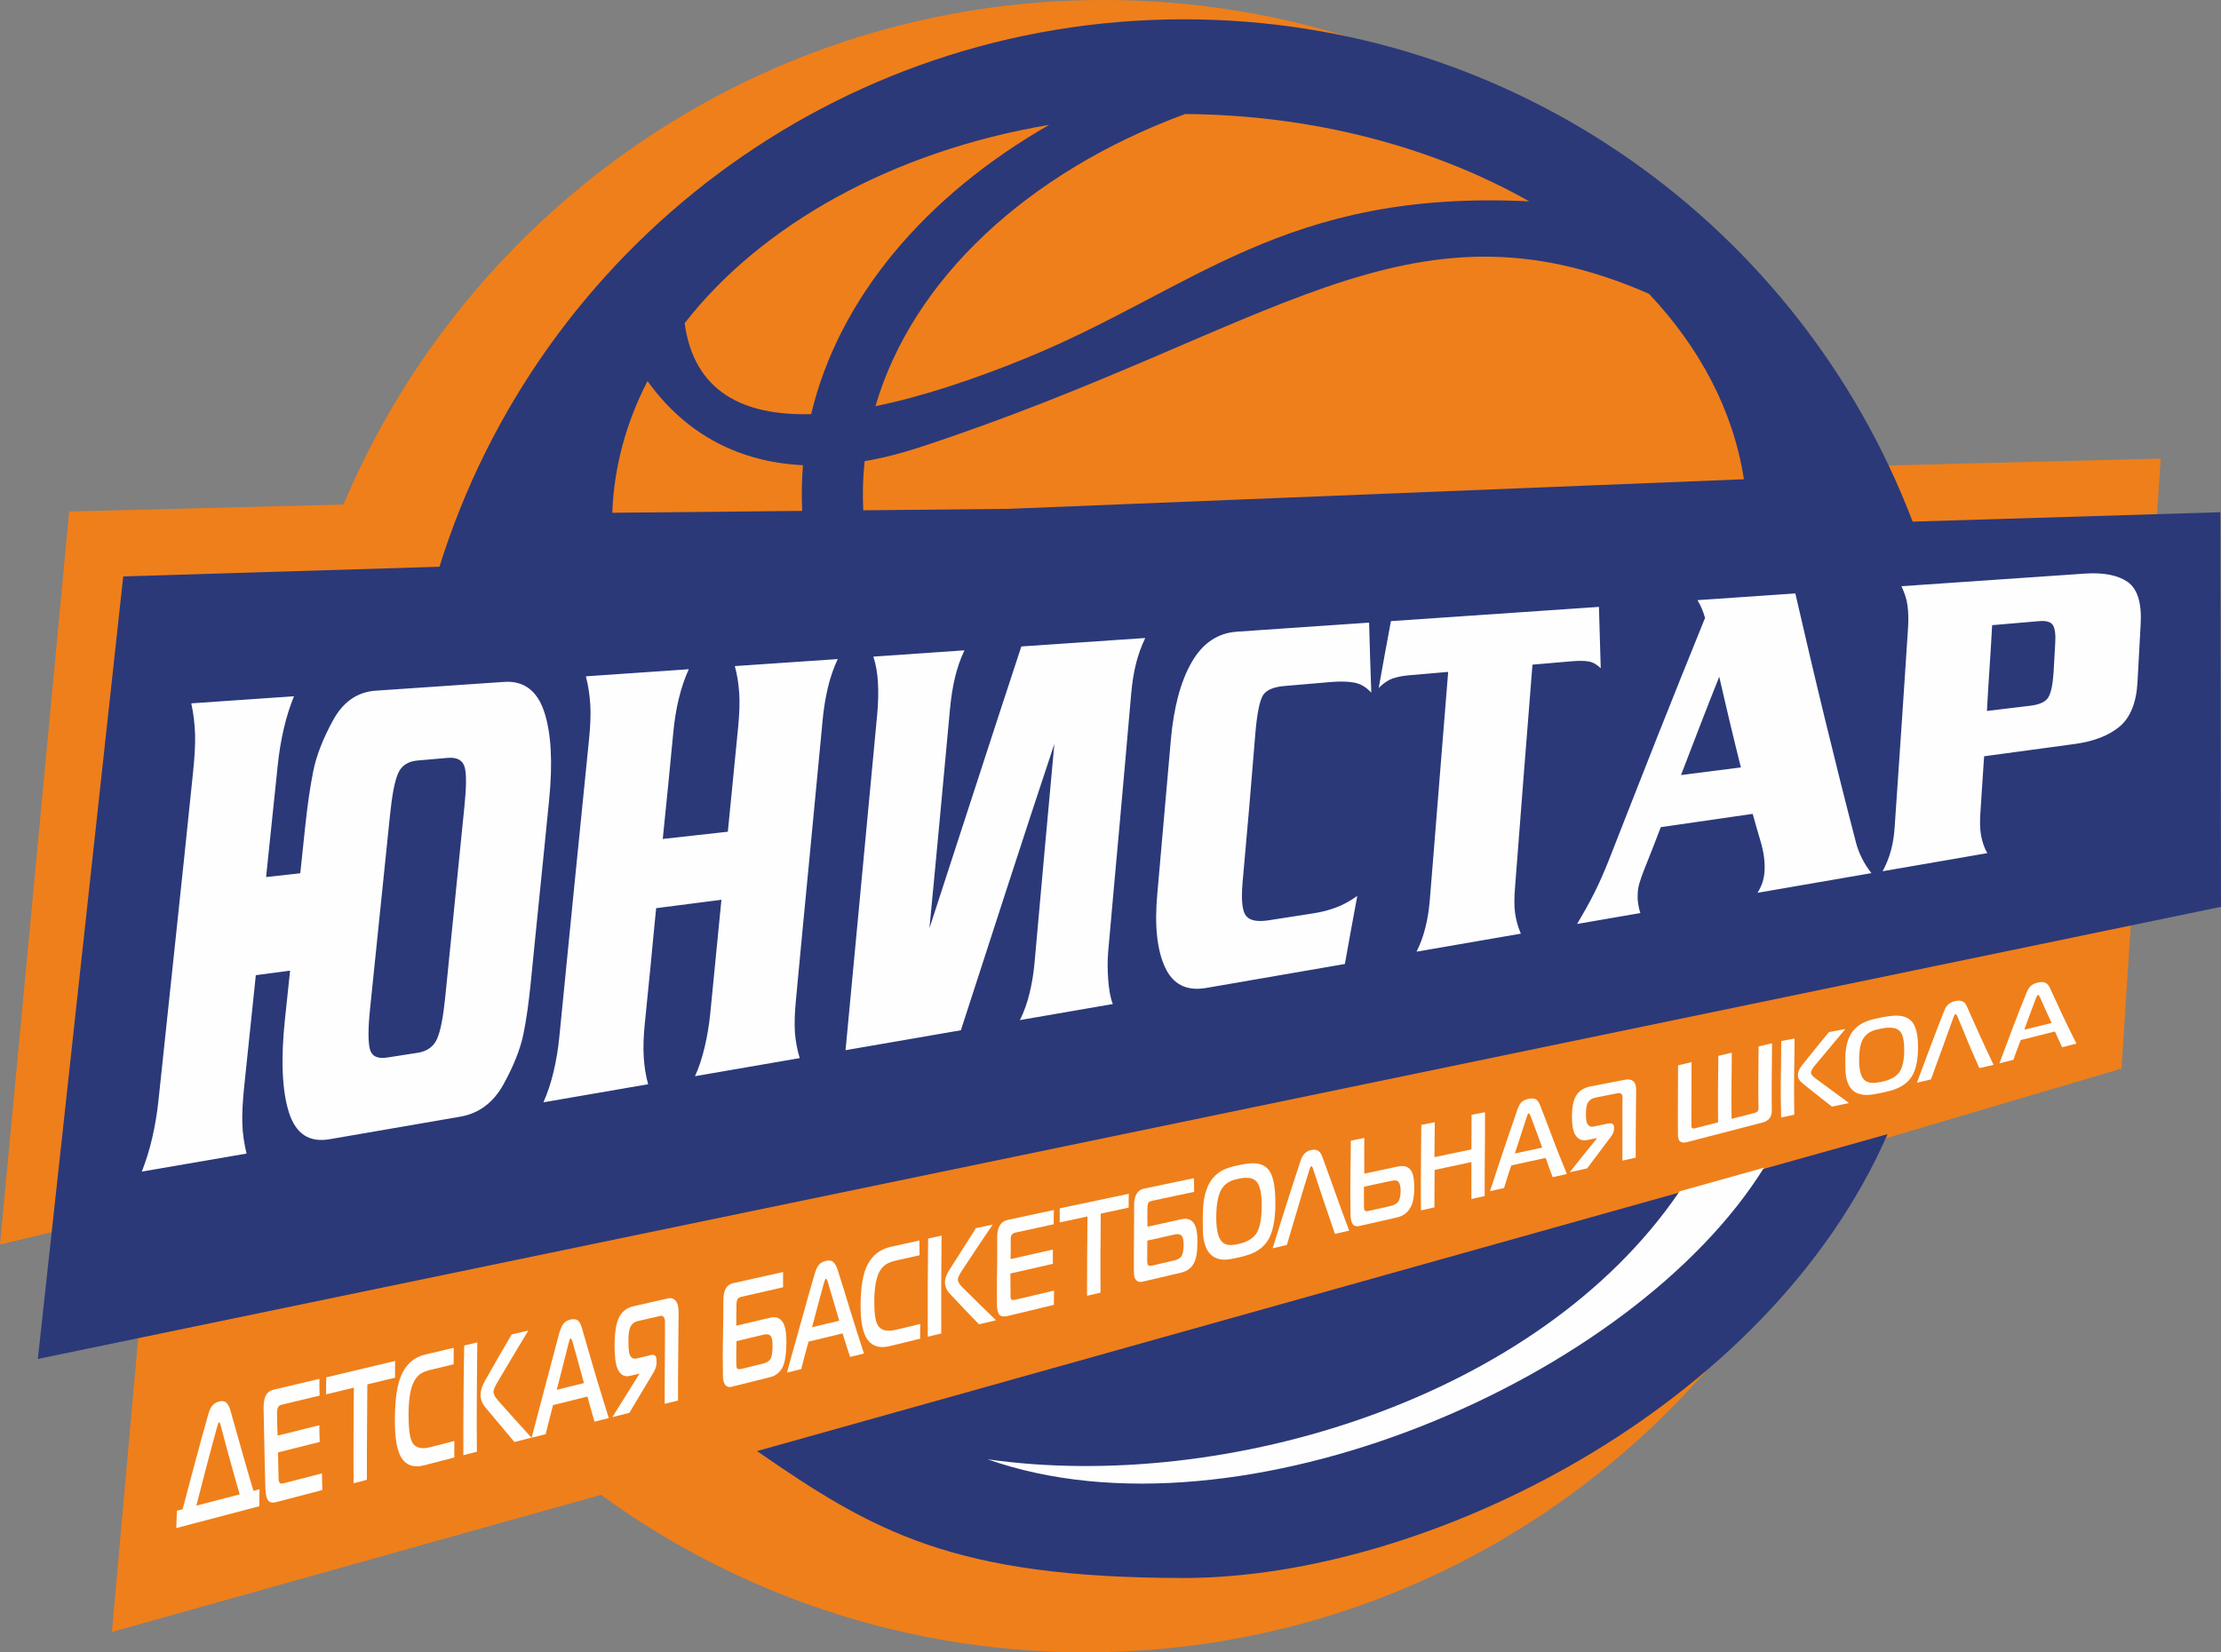 <?xml version="1.0" encoding="UTF-8"?> <!-- Creator: CorelDRAW 2019 (64-Bit) --> <svg xmlns="http://www.w3.org/2000/svg" xmlns:xlink="http://www.w3.org/1999/xlink" xmlns:xodm="http://www.corel.com/coreldraw/odm/2003" xml:space="preserve" width="123.398mm" height="91.826mm" style="shape-rendering:geometricPrecision; text-rendering:geometricPrecision; image-rendering:optimizeQuality; fill-rule:evenodd; clip-rule:evenodd" viewBox="0 0 12379.87 9212.48"><rect x="0" y="0" width="12379.87" height="9212.48" fill="#808080" stroke="none"/> <defs> <style type="text/css"> <![CDATA[ .fil2 {fill:#FEFEFE} .fil0 {fill:#EF7F1A} .fil1 {fill:#2B3979} .fil3 {fill:#FEFEFE;fill-rule:nonzero} ]]> </style> </defs> <g id="Слой_x0020_1">  <g id="_1745889823696"> <path class="fil0" d="M6151.33 0c1823,0 3398.33,1062.07 4140.96,2601.12l1751.3 -44.31 -218.17 3400.96 -1298.59 384.38c-771,216.21 -833.82,2273.35 -4056.12,2273.35 -1462.28,0 -1429.76,12.34 -2189.09,-542.37l-3657.81 1025.7 211.08 -2359.79 -834.9 199.77 385.58 -4086.97 1529.09 -38.72c696.16,-1652.64 2331.13,-2813.11 4236.66,-2813.11z"></path> <path class="fil0" d="M6051.66 9212.48c-1823,0 -3398.33,-1062.08 -4140.95,-2601.13l478.04 -3418.5c2443.5,-1279.27 6581.12,-1529.77 7899.56,3206.5 -696.16,1652.65 -2331.13,2813.12 -4236.66,2813.12z"></path> <path class="fil1" d="M210.92 7576.83l12168.95 -2520.89 -3.65 -2200.09 -1715.13 52.52c-623,-1636.98 -2206.77,-2800.67 -4062.13,-2800.67 -1949.03,0 -3598.85,1284.05 -4149.42,3052.13l-1762.66 53.97 -475.95 4363.03z"></path> <path class="fil1" d="M10521.47 6323.39c-671.51,1532.61 -2571.4,2474.62 -3922.51,2474.62 -1285.07,0 -1733.24,-260.33 -2379.23,-707.53l6301.74 -1767.09z"></path> <path class="fil2" d="M9832.64 6510.35c-733.78,1180.71 -2919.78,2122.54 -4327.99,1625.96 1324.83,188.76 3071.34,-337.23 3857.3,-1493.96l470.7 -132z"></path> <g> <path class="fil3" d="M11574.05 5818.48c-26.78,6.82 -53.52,13.65 -79.3,20.41 -13.54,-29.29 -28.17,-58.45 -40.68,-87.81 -63.83,15.87 -127.67,32.01 -190.5,47.81 -14.21,36.66 -28.47,73.35 -40.63,109.62 -26.8,7.06 -52.55,13.55 -78.29,20.28 24.2,-65.57 49.33,-130.97 73.6,-196.24 24.08,-64.82 50.31,-130.05 76.63,-195 7.55,-18.65 15.11,-31.9 24.53,-40.45 9.44,-8.56 22.88,-15.07 40.4,-19.1 17.44,-4.03 29.77,-3.5 39.88,0.68 10.14,4.18 18.83,13.64 25.85,28.4 24.99,52.32 48.53,104.99 72.7,156.86 24.28,52.09 50.53,103.3 75.82,154.55zm-138.22 -114.96c-22.29,-47.42 -43.96,-95.05 -64.83,-142.98 -4.23,-9.74 -7.82,-14.29 -10.92,-13.6 -3.07,0.64 -7.27,7.12 -11.74,19.03 -21.88,58.15 -43.93,116.57 -64.88,175.16 50.48,-12.59 100.92,-24.9 152.36,-37.6z"></path> <path class="fil3" d="M11112.3 5936.97c-26.78,6.37 -53.53,12.51 -79.28,18.31 -21.31,-47.78 -42.72,-96.09 -62.82,-144.27 -20.41,-48.84 -39.6,-97.9 -60.73,-146.75 -3.01,-6.99 -6.91,-9.89 -9.98,-9.32 -3.12,0.59 -6.5,5.25 -9.57,13.7 -21.13,58.01 -41.48,116.17 -62.84,174.15 -21.54,58.43 -42.93,116.9 -63.88,175.49 -26.78,6.14 -53.52,12.25 -78.26,18.26 25.28,-67.83 50.51,-135.69 75.87,-203.22 25.15,-67.06 51.5,-134.45 77.86,-201.53 10.86,-27.64 30.8,-44.47 60.68,-50.68 29.8,-6.19 51.52,1.87 61.78,25.13 24.54,55.68 49.3,111.35 74.56,166.58 25.1,55.02 50.38,109.73 76.62,164.14z"></path> <path class="fil3" d="M10691.26 5842.71c-0.52,79.76 -15.63,137.08 -45.46,173.92 -17.8,22.03 -43.96,40.73 -77.19,54.21 -19.52,7.92 -45.48,14.88 -80.46,22.28 -34,7.2 -61.76,11.49 -80.2,11.79 -32.8,0.54 -58.67,-7.77 -77.24,-22.95 -19.53,-16.02 -33.05,-40.63 -40.07,-75.51 -3.86,-19.27 -4.93,-47.23 -5,-83.37 -0.08,-37.69 1.83,-68.14 6.42,-91.01 7.14,-35.56 20.13,-64.16 39.14,-87.02 19.01,-22.82 45.09,-40.52 78.16,-52.7 18.63,-6.86 45.43,-13.67 80.41,-20.26 34.98,-6.57 61.68,-9.52 80.13,-9.46 32.77,0.1 58.12,7.95 77.24,23.48 30.05,24.45 44.62,76.39 44.11,156.62zm-77.21 15.24c0.36,-53.83 -6.58,-90.18 -23.84,-108.47 -18.63,-19.71 -51.58,-24.67 -101,-15.33 -23.64,4.46 -41.25,9.06 -54.67,14.84 -19.71,8.41 -35.42,21.69 -47.11,39.11 -17.05,25.3 -24.2,65.09 -24.58,119.47 -0.34,53.58 8,89.9 24.84,109.22 10.99,12.59 26.18,19.45 45.59,20.7 12.25,0.74 30.75,-0.98 54.41,-5.86 50.46,-10.44 83.22,-29.3 100.79,-56.21 16.51,-25.28 25.21,-64.11 25.57,-117.46z"></path> <g> <path class="fil3" d="M10001.29 6214.87c-24.71,5.37 -49.42,10.75 -73.13,15.84 -1.24,-70.72 -3.02,-141.4 -1.69,-212.73 1.32,-71.31 1.63,-142.38 2.43,-213.91 24.69,-4.65 49.4,-8.98 74.09,-13.83 -0.77,70.77 -1.05,141.84 -2.4,212.63 -1.29,71.07 0.49,141.5 0.69,212.01z"></path> <path class="fil3" d="M10306.15 6149.96c-31.88,6.71 -63.85,13.67 -94.73,20.08 -54.26,-41.85 -107.94,-85.22 -161.62,-127.93 -18.6,-14.76 -28.92,-30.57 -28.46,-48.81 0.44,-16.69 7.75,-34.34 21.85,-52.19 49.41,-62.48 100.52,-124.65 151.26,-186.75 30.88,-5.63 60.73,-11.46 91.61,-17.11 -57.04,67.72 -114.21,136.18 -171.22,204.98 -13.82,16.69 -19.73,28.79 -20.38,36.48 -0.82,9.8 7.68,20.95 24.74,33.62 62.32,46.33 124.62,92.28 186.96,137.63z"></path> </g> <path class="fil3" d="M9876.1 6190.51c0.21,18.18 -3.58,33.11 -12.4,44.15 -9.16,11.5 -21.98,19.38 -39.5,23.88 -140.03,36.13 -280.17,72.65 -420.25,109.24 -17.49,4.53 -29.82,3.1 -38.77,-3.86 -9.11,-7.1 -12.31,-20.01 -12.31,-38.7 0.08,-64.11 -0.8,-128.39 -0.15,-192.52 0.64,-64.42 0.25,-128.48 0.85,-192.87 25.76,-6.32 50.45,-12.26 75.14,-17.97 -0.44,57.74 -0.39,115.64 -0.33,173.35 0.02,57.66 0.23,115.33 -0.36,173.09 -0.13,10.3 -0.03,17.11 2.55,19.78 3.41,3.53 9.11,4.73 17.32,2.61 42.26,-10.9 85.49,-22.19 128.76,-33.31 -0.49,-61.48 -0.93,-123.25 -0.36,-185.08 0.56,-61.56 1.13,-123.42 1.7,-185.51 24.72,-5.68 49.4,-11.42 75.15,-17.43 -0.59,61.58 -1.11,123.15 -1.68,184.48 -0.57,61.81 -0.11,123.06 0.36,184.31 42.23,-10.79 85.47,-22.04 128.75,-33.06 8.21,-2.09 13.94,-5.57 17.68,-11 2.63,-3.83 3.81,-10.85 3.61,-21.31 -1.16,-56.09 -1.21,-112.47 -0.77,-168.89 0.43,-56.47 0.85,-113.17 1.28,-169.6 24.69,-5.71 49.41,-11.4 75.15,-17.44 -0.59,62.33 -1.16,124.94 -1.76,187.3 -0.59,62.32 -0.44,124.36 0.33,186.34z"></path> <path class="fil3" d="M9117.34 6454.57c-24.71,5.65 -49.45,11.31 -74.17,16.41 0.49,-58.46 0.44,-116.94 0.44,-175.63 -0.03,-58.72 -1.08,-117.38 0.44,-176.15 0.23,-9.29 -1.74,-16.04 -6.66,-20.26 -5.08,-4.33 -12.17,-5.42 -20.41,-3.76 -42.2,8.39 -83.4,16.46 -124.54,24.64 -17.52,3.45 -29.28,11.58 -38.52,23.4 -9.82,12.56 -13.66,33.64 -13.96,64.91 -0.28,29.49 2.51,48.09 7.75,57.35 7.47,13.28 19.03,18.68 36.48,15.17 25.79,-5.19 51.52,-10.75 78.29,-16.3 22.65,-4.7 33.9,2.19 34.28,20.38 0.06,3.56 -0.18,6.94 -0.28,10.52 -0.33,13.59 -6.09,27.56 -17.49,42.78 -43.73,58.3 -88.03,117.2 -132.55,176.22 -32.98,7.25 -64.91,14.48 -96.84,21.44 49.76,-62.82 100.53,-125.69 151.3,-188.27 0.03,-0.8 0.05,-1.81 0.08,-2.58 -17.5,3.79 -35.03,7.58 -51.52,11.09 -30.88,6.6 -54.34,-3.35 -69.89,-30.18 -11.87,-20.49 -18.01,-55.39 -17.78,-104.64 0.18,-45.87 7.25,-81.31 20.13,-105.95 16.17,-30.9 43.28,-50.07 84.45,-58.1 63.83,-12.46 128.71,-25.02 193.54,-37.48 18.55,-3.53 32.79,-0.59 43.83,8.7 11.02,9.26 16.17,26 16.12,49.84 -0.18,62.81 -1.18,125.69 -1.78,188.53 -0.62,62.81 -1.19,125.43 -0.75,187.93z"></path> <path class="fil3" d="M8733.96 6545.59c-26.8,5.99 -53.55,11.97 -79.33,17.65 -13.41,-35.6 -26.86,-71.2 -39.21,-107.35 -63.91,13.94 -127.72,27.84 -191.6,41.78 -14.4,42.13 -27.78,84.2 -40.14,125.99 -26.78,6.25 -52.55,11.9 -78.29,17.6 23.48,-75.07 49.96,-150.53 74.45,-225.37 24.43,-74.6 51.34,-149.71 76.44,-224.42 7.04,-20.97 14.86,-36.81 23.71,-45.58 10.06,-9.96 23.94,-15.99 41.45,-19.4 17.47,-3.4 31.22,-2.5 40.89,3.69 8.44,5.37 17.06,17.75 23.68,35.41 24.05,64.11 49.46,127.85 72.91,191.32 23.48,63.52 50,126.13 75.04,188.68zm-137.55 -147.1c-21.06,-57.87 -41.8,-115.81 -64.16,-174.03 -4.49,-11.66 -8.8,-17.44 -11.85,-16.94 -3.09,0.51 -6.5,7.95 -10.81,21.49 -21.34,67.26 -43.42,134.59 -65.63,202.18 50.46,-10.78 100.95,-21.62 152.44,-32.69z"></path> <path class="fil3" d="M8275.74 6668.47c-24.71,5.65 -49.45,11.02 -74.17,16.63 -0.28,-68.67 0.47,-137.43 0.18,-206.12 -69,14.65 -137.99,29.3 -204.96,43.85 -0.79,69.76 -1.51,139.28 -1.26,208.76 -25.76,5.68 -50.48,11.3 -75.22,16.94 0,-79.22 -1.03,-158.42 -0.02,-237.93 1.02,-79.51 1.02,-158.99 2.06,-238.78 24.69,-4.85 49.41,-9.72 75.15,-14.88 -0.64,64.88 -1.29,129.78 -1.94,194.67 67.95,-14.09 136.96,-28.74 205.97,-43.14 0.62,-64.11 1.24,-128.47 0.82,-192.57 24.74,-4.88 49.46,-9.96 75.17,-14.89 0.03,78.19 0.11,155.9 -0.9,233.86 -1,77.98 -0.92,155.63 -0.87,233.6z"></path> <path class="fil3" d="M7883.18 6624.91c-0.16,46.16 -7.27,80.77 -19.06,103.61 -16.23,31.39 -42.26,51.37 -77.32,59.33 -71.05,16.15 -141.22,32.12 -211.2,47.97 -14.48,3.27 -27.45,0.28 -35.61,-10.58 -7.7,-10.29 -11.53,-27.99 -11.97,-52.06 -1.26,-68.67 -2.09,-137.34 -0.85,-206.36 1.29,-68.74 1.52,-138.02 2.28,-207 24.71,-4.85 49.45,-9.98 75.17,-15.14 -0.7,66.43 -0.34,132.81 0,198.95 61.78,-13.08 123.62,-26.32 186.41,-39.76 38.15,-8.15 63.77,1.63 78.11,29.07 10.06,19.19 14.12,49.69 14.04,91.97zm-76.16 13.91c0.23,-28.71 -6.24,-46.41 -17.06,-53.88 -6.29,-4.36 -18.31,-4.78 -36.86,-0.8 -50.43,10.92 -99.91,21.59 -150.38,32.37 0.08,36.94 -0.38,73.89 0.21,110.78 0.18,11.25 0.92,17.98 3.56,21.36 3.3,4.3 10.13,5.52 21.43,2.96 40.2,-9.05 80.41,-18.08 120.53,-27.03 20.64,-4.59 35.53,-12.54 44.65,-23.89 8.85,-10.95 13.64,-31.6 13.91,-61.87z"></path> <path class="fil3" d="M7520.31 6861.35c-26.8,6.22 -53.55,12.21 -79.33,18.14 -21,-60.4 -41.5,-120.94 -61.91,-181.51 -20.51,-60.81 -40.84,-121.89 -60.83,-183.11 -2.79,-8.6 -5.84,-12.77 -8.91,-12.18 -4.09,0.72 -6.44,5.88 -9.64,16.04 -22.39,70.38 -43.14,140.81 -63.83,210.79 -20.82,70.66 -42.54,141.25 -62.79,211.83 -26.78,6.22 -53.58,12.46 -79.33,18.4 24.64,-81.78 51.75,-163.33 76.98,-245.21 25.05,-81.2 52.91,-162.58 78.97,-243.73 10.65,-33.16 30.06,-53.17 59.93,-59.16 29.82,-5.96 48.94,5.45 59.54,34.21 25.74,69.71 50.71,139.69 75.55,208.91 24.82,69.22 49.71,138.18 75.58,206.59z"></path> <path class="fil3" d="M7109.09 6708.74c0,97.93 -15.81,168.51 -45.41,212.37 -18.29,27.09 -44.31,48.7 -78.49,64.52 -18.68,8.64 -45.54,17.26 -79.49,25.07 -35.03,8.08 -61.81,12.67 -81.26,12.59 -31.75,-0.13 -57.08,-10.47 -77.08,-29.9 -19.96,-19.4 -33.44,-50.54 -39.6,-93.21 -3.41,-23.61 -3.64,-57.81 -3.48,-101.9 0.12,-45.92 2.17,-83.07 6.93,-111.29 7.25,-42.52 20.54,-77.75 39.58,-105.23 19.22,-27.68 44.19,-48.73 76.39,-62.89 18.52,-8.15 45.48,-15.71 80.49,-23.06 35.03,-7.32 61.73,-10.39 80.15,-9.98 33.8,0.75 59.08,10.7 78.11,30.11 29.85,30.37 43.14,94.63 43.16,192.81zm-76.23 17c0.67,-65.91 -8.8,-109.98 -25.26,-133.29 -17.11,-24.25 -50.4,-31.58 -100.84,-20.98 -23.72,5.01 -41.2,10.5 -53.71,17.09 -19.68,10.36 -36.45,26.18 -47.28,46.84 -16.1,30.68 -25.59,79.23 -26.3,145.94 -0.67,65.39 8.08,109.85 25.23,133.81 11.51,16.09 27.09,24.32 45.41,26.31 12.3,1.34 30.75,-0.48 55.46,-6.11 49.46,-11.28 84.23,-33.36 102.08,-66.01 16.51,-30.29 24.54,-78.45 25.21,-143.6z"></path> <path class="fil3" d="M6674.69 6926.47c-0.38,55.13 -7.19,95.34 -21.51,119.36 -15.61,26.18 -37.92,42.21 -68.91,49.48 -72.05,16.97 -143.22,33.7 -214.32,50.41 -17.49,4.12 -30.83,0.31 -39.63,-11.43 -7.04,-9.39 -10.13,-24.46 -10.13,-45.49 0.1,-62.27 -0.39,-124.6 0.74,-187.19 1.11,-62.35 -0.15,-124.85 0.72,-187.45 0.39,-25.12 5.68,-44.94 14.87,-59.59 8.95,-14.27 22.1,-23.58 39.62,-27.27 92.64,-19.55 185.36,-38.93 279.05,-58.45 0.39,25.64 0.77,50.74 1.13,76.36 -79.3,16.61 -156.57,33.13 -233.8,49.66 -10.29,2.2 -16.79,5.42 -20.75,10.34 -3.45,4.33 -5.47,13.82 -5.83,27.17 -0.92,35.94 -0.82,71.56 0.31,107.14 62.84,-13.85 125.69,-27.79 188.53,-41.63 31.91,-6.99 54.95,0.74 70.09,22.49 13.49,19.37 20.16,54.56 19.81,106.08zm-77.21 14.5c0.21,-26.68 -3.89,-43.99 -11.97,-52.09 -7.9,-7.9 -20.23,-9.96 -38.78,-5.83 -50.48,11.28 -100.95,22.65 -151.43,33.95 0.1,35.89 -1.18,71.58 -0.7,107.19 0.21,15.66 1.32,25.13 3.36,28.07 3.84,5.52 13.2,6.52 28.6,2.94 39.19,-9.16 79.39,-18.4 119.53,-27.79 18.57,-4.3 32.01,-12.35 39.55,-24.17 7.37,-11.61 11.61,-32.27 11.84,-62.27z"></path> <path class="fil3" d="M6291.1 6733.14c-52.52,11.03 -104.02,22.29 -155.53,33.29 0.13,73.67 -1.24,147.14 -1.63,220.57 -0.36,73.44 0.28,146.84 0.44,219.99 -25.77,6.13 -50.51,11.96 -75.25,17.82 -0.13,-73.44 0.26,-147.37 0.62,-221.07 0.41,-73.67 1.81,-147.67 1.68,-221.35 -51.52,11.03 -103.01,22.27 -154.51,33.03 -0.33,-25.91 0.34,-52.37 -0.02,-78.49 127.72,-27.1 256.48,-54.2 385.19,-81.06 -0.67,25.66 -1.34,51.61 -0.98,77.27z"></path> <path class="fil3" d="M5874.26 7275.22c-86.55,20.77 -172.07,41.64 -256.63,61.89 -21.57,5.16 -37.41,3.61 -45.95,-5.8 -9.39,-10.34 -14.96,-30.14 -14.86,-59.39 0.26,-63.57 -0.82,-126.84 0.8,-190.52 1.65,-63.39 -0.06,-126.89 0.82,-190.51 0.33,-23.59 5.52,-43.19 14.83,-59.31 8.88,-15.4 25.23,-26.08 47.92,-30.96 84.4,-18.24 168.9,-36.22 253.38,-54.33 -1.73,26.73 -1.36,52.88 -1.03,79.53 -70.07,15.46 -141.14,30.96 -213.22,46.52 -10.26,2.19 -16.53,6.03 -20.79,12.12 -4.25,6.07 -6.04,15.1 -5.83,27.43 0.56,35.83 0.2,71.99 -0.72,108.19 79.3,-17.88 157.59,-35.47 235.91,-53.32 -0.67,26.7 -0.36,53.09 0,79.49 -80.36,18.18 -158.68,36.04 -236.98,54.15 -0.07,41.8 1.13,83.51 0.88,125.33 -0.11,9.8 0.9,16.15 4.61,19.81 3.28,3.25 12.23,3.35 25.59,0.23 70.07,-16.46 141.17,-33.28 212.29,-50.07 -0.69,26.73 -0.33,53.11 -1.03,79.53z"></path> <g> <path class="fil3" d="M5246.66 7434.76c-25.77,6.17 -50.54,12.33 -75.25,18.21 0.31,-91.03 -0.95,-182 -0.13,-273.3 0.82,-91.28 1.61,-182.6 1.94,-274.15 24.71,-5.37 49.43,-10.76 75.2,-16.46 -0.34,91.3 -1.11,182.36 -1.94,273.14 -0.8,91.04 0.46,181.75 0.18,272.55z"></path> <path class="fil3" d="M5551.72 7361.11c-31.94,7.47 -63.88,15.19 -94.81,22.62 -54.9,-55.91 -108.22,-112.79 -161.57,-169.47 -18.42,-19.55 -27.6,-40.4 -28.07,-63.7 -0.43,-21.26 7.64,-43.49 22.19,-66.56 49.5,-78.52 100.36,-157.7 150.53,-236.44 30.88,-6.68 61.78,-13.33 93.72,-20.01 -59.56,86.27 -116.33,172.89 -173.64,259.7 -14.04,21.23 -20.41,36.74 -20.67,46.74 -0.33,12.59 8.59,27.04 25.49,43.81 61.99,61.5 123.85,122.57 186.83,183.29z"></path> </g> <path class="fil3" d="M5129.07 7463.78c-55.67,13.82 -111.34,27.42 -167.01,41.01 -56.65,13.85 -97.31,2.69 -125.1,-33.53 -27.68,-36.1 -40.5,-101.67 -40.04,-196.05 0.49,-102.28 13.97,-177.17 39.63,-225.47 28.12,-52.86 70.89,-85.57 129.53,-98.39 52.58,-11.51 105.05,-23.06 158.63,-35.03 0.31,27.68 0.64,55.1 0.97,82.27 -42.25,9.42 -83.48,18.65 -124.65,27.97 -26.8,6.03 -46.48,12.92 -59.97,21.2 -18.76,11.49 -33.98,29.47 -44.37,53.61 -14.6,33.79 -23.27,85.34 -23.45,154.04 -0.16,63.07 5.37,106.72 18.13,130.76 16.54,31.14 51.22,40.37 103.79,27.76 44.24,-10.63 89.65,-21.65 134.98,-32.51 -1.71,27.78 -1.42,55.21 -1.06,82.35z"></path> <path class="fil3" d="M4815.6 7546.38c-26.83,6.74 -51.55,12.88 -77.34,19.35 -14.24,-43.52 -28.45,-87.3 -41.69,-131.37 -63.91,15.48 -126.75,30.65 -189.64,45.8 -14.6,51.13 -28.22,102.18 -40.78,152.96 -26.83,6.73 -53.63,13.48 -79.38,19.68 23.84,-90.71 51.23,-182.03 75.64,-272.84 24.3,-90.39 51.24,-181.25 76.65,-271.59 7.27,-25.85 15.81,-44.3 24.99,-55.65 8.8,-10.92 22.01,-18.91 40.53,-22.96 16.46,-3.55 29.75,-1.73 38.78,5.6 9,7.3 18.42,21.67 25.51,43.81 25.13,78.29 49.15,156.69 72.8,234.91 23.54,77.75 49.28,155.12 73.94,232.3zm-137.68 -182.74c-20.7,-70.95 -41.98,-142.48 -63.13,-213.79 -4.28,-14.55 -8.62,-21.28 -11.76,-20.54 -2.02,0.49 -6.37,9.24 -10.89,25.57 -22.57,81.67 -44.17,163.35 -65.73,244.99 50.5,-11.84 99.96,-23.86 151.51,-36.24z"></path> <path class="fil3" d="M4383.34 7491.15c-1.06,61.84 -7.77,106 -21.85,132.91 -14.97,28.63 -38.05,46.56 -67.98,54.1 -72.13,18.22 -142.33,35.44 -214.43,53.48 -17.54,4.38 -29.9,0.05 -38.59,-13.03 -7.04,-10.6 -10.84,-27.5 -11,-50.81 -0.49,-69.16 -1.52,-138.64 0.26,-208.19 1.81,-69.55 1.23,-139.02 2.3,-208.52 0.41,-28.25 3.89,-50.33 12.95,-66.46 9.15,-16.2 23.22,-26.16 39.7,-29.86 92.72,-20.79 186.46,-41.79 280.24,-62.58 0.26,28.46 -0.46,56.68 -0.15,85.14 -77.27,17.8 -154.58,35.26 -231.82,52.91 -10.31,2.35 -17.13,6.55 -20.79,11.61 -3.79,5.29 -6.53,15.14 -6.92,30.06 -1.02,40.01 -1.02,79.51 -1.02,119.49 62.86,-14.88 125.68,-29.67 189.6,-44.72 30.86,-7.28 54.88,1.49 70.02,26.07 13.34,21.67 20.49,60.94 19.48,118.41zm-77.24 15.48c0.31,-29.98 -2.89,-49.33 -10.78,-58.25 -8.03,-9.11 -21.18,-11.36 -38.73,-7.12 -50.45,12.15 -101,23.89 -151.51,36.25 -1.02,39.78 -1.41,79.56 -1.02,119.29 0.18,17.13 1.6,27.76 3.3,31.11 3.17,6.19 13.15,7.5 28.58,3.69 39.19,-9.7 79.33,-19.63 119.57,-29.54 18.53,-4.57 32.19,-13.36 39.63,-26.27 7.53,-13.08 10.65,-36.07 10.97,-69.16z"></path> <path class="fil3" d="M3779.18 7808.62c-24.74,6.4 -49.48,12.56 -74.22,18.44 -0.1,-75.87 -0.18,-152.28 0.77,-228.72 0.93,-76.41 0.54,-152.83 0.8,-229.23 0,-12.28 -3.33,-20.75 -7.53,-26.86 -3.71,-5.42 -10.06,-7.22 -19.32,-5.11 -42.24,9.75 -84.49,19.39 -125.72,28.78 -16.45,3.74 -30.16,13.78 -38.65,29.02 -8.69,15.69 -12.94,43.6 -12.4,84.1 0.48,37.89 1.93,63.15 7.29,74.81 8.21,17.78 20.93,24.36 37.38,20.51 25.77,-6.08 51.55,-12.35 78.32,-18.88 22.67,-5.52 34.57,3.71 33.1,27.86 -0.26,4.33 0.59,8.9 0.67,13.31 0.33,17.91 -5.68,36.28 -16.79,55.06 -44.52,75.04 -89.9,150.12 -134.87,225.52 -30.91,7.95 -62.87,15.94 -94.86,24.17 50.22,-80.25 99.37,-159.71 149.57,-239.22 0.02,-1.26 0.05,-2.3 0.07,-3.33 -17.52,4.05 -35.03,8.31 -51.54,12.38 -30.91,7.61 -54.8,-6.01 -69.58,-41.22 -11.26,-26.76 -16.56,-72.68 -16,-136.24 0.57,-59.77 7.22,-105.58 19.97,-137.5 15.68,-39.24 43.62,-63.91 83.81,-72.94 64.86,-14.55 129.74,-29.44 193.69,-44.13 17.45,-4.02 31.83,0.43 42.67,12.82 11.05,12.59 17.03,34.44 16.77,65.21 -0.62,82.04 -1.13,164.13 -2.25,245.96 -1.08,81.84 -1.11,163.63 -1.18,245.42z"></path> <path class="fil3" d="M3393.19 7906.37c-26.8,6.76 -53.6,13.51 -79.4,20.2 -14.17,-46.33 -26.27,-93.25 -39.4,-140.13 -63.93,15.97 -127.85,31.71 -191.75,47.67 -13.67,54.13 -28.38,108.33 -41.04,161.91 -26.81,6.75 -52.58,13.72 -78.37,20.15 25.02,-96.12 51.05,-192.86 76.08,-288.99 24.94,-95.89 50.48,-191.91 76.05,-287.72 7.27,-27.32 16.23,-47.03 25.05,-58.74 9.16,-12.1 23.09,-19.81 40.55,-23.71 17.55,-3.92 30.99,-2.2 40.81,5.75 9.24,7.4 16.84,23.33 23.41,46.69 23.48,83.61 48.47,166.84 72.43,249.57 24.02,82.94 51.08,165.05 75.58,247.35zm-138.4 -195.03c-20.59,-75.53 -40.84,-151.46 -62.74,-227.36 -4.41,-15.3 -8.64,-22.98 -11.74,-22.08 -3.1,0.88 -6.55,9.98 -10.94,27.35 -21.83,86.5 -43.37,172.82 -66.09,259.65 49.48,-12.31 99.99,-24.92 151.51,-37.56z"></path> <g> <path class="fil3" d="M2658.17 8093.96c-25.8,6.71 -50.56,13.39 -75.3,19.53 -0.47,-101.77 -0.41,-203.57 0.69,-305.4 1.08,-102.05 1.16,-204.11 3.79,-306.24 24.74,-5.91 48.43,-11.76 73.17,-17.39 -1.58,101.82 -1.66,203.65 -2.74,305.19 -1.08,101.85 -0.1,203.08 0.39,304.31z"></path> <path class="fil3" d="M2962.33 8015.52c-31.96,8.25 -63.93,16.48 -94.86,24.43 -53.69,-63.42 -106.89,-127.88 -161.01,-191.81 -18.42,-21.77 -28.01,-45.22 -27.86,-71.38 0.13,-23.84 8.21,-48.66 22.39,-74.01 49.12,-87.71 99.76,-175.38 151.2,-262.62 30.88,-7.17 61.81,-14.32 92.72,-21.52 -58.79,96.02 -115,192.14 -172.33,288.39 -14.4,24.15 -21.54,40.86 -21.82,52.16 -0.36,13.85 8.61,30.32 25.35,49.2 61.86,69.66 123.44,138.72 186.21,207.16z"></path> </g> <path class="fil3" d="M2532.4 8126.09c-55.67,14.6 -111.44,29.07 -167.06,43.54 -56.73,14.79 -98.76,1.97 -126,-38.88 -27.01,-40.47 -39.14,-114.26 -38.38,-219.41 0.79,-114.1 13.36,-197.17 39.21,-250.83 28.22,-58.56 71.1,-94.63 129.82,-108.42 52.57,-12.33 105.09,-24.85 158.67,-37.31 0.26,30.73 0.47,61.25 -0.31,91.77 -41.22,10.19 -82.5,19.96 -123.67,29.75 -26.81,6.34 -46.54,13.91 -59.97,22.98 -18.84,12.74 -34.03,32.59 -44.58,59.54 -14.65,37.4 -23.01,95.04 -22.83,171.69 0.13,69.73 5.53,118.58 17.76,145.65 15.83,35.1 51.08,45.84 102.59,32.69 44.32,-11.33 89.72,-23.2 135.08,-34.83 -0.8,31.06 -0.57,61.81 -0.31,92.08z"></path> <path class="fil3" d="M2202.11 7681.34c-51.54,12.38 -103.08,24.76 -154.6,37.17 -0.23,88.69 -1.49,177.75 -1.76,266.43 -0.23,88.49 -1.47,177.23 -0.69,265.64 -24.74,6.4 -49.48,13.08 -74.22,19.48 -0.8,-88.67 -0.54,-177.41 -0.34,-266.36 0.23,-88.98 1.52,-177.98 1.76,-266.99 -51.52,12.64 -103.06,25.03 -154.6,37.41 -0.21,-31.27 -0.44,-63.05 1.41,-94.91 126.77,-30.37 254.57,-60.79 383.4,-91.2 -0.82,31.29 -0.59,62.3 -0.36,93.31z"></path> <path class="fil3" d="M1796.8 8307.66c-86.01,22.4 -171,45.02 -255.96,67.14 -20.5,5.35 -36.01,3.04 -45.08,-7.76 -10.4,-12.34 -15.5,-35.92 -16.51,-69.68 -2.22,-74.28 -4.32,-148.36 -5.46,-222.7 -1.13,-74.05 -3.61,-148.64 -4.46,-222.97 -0.3,-27.45 2.65,-50.66 11.17,-68.78 8.83,-18.63 24.53,-30.12 47.08,-35.43 83.93,-19.92 167.9,-39.64 252.89,-59.73 -0.96,31.32 0.1,62.29 1.16,93.26 -71.68,17.06 -141.28,34.04 -211.93,51 -9.2,2.18 -15.42,6.91 -19.43,13.63 -4.14,6.94 -6.14,17.64 -6.12,32.26 0.06,42.38 1.17,84.19 3.29,126.21 77.81,-19.56 154.6,-38.31 232.41,-57.83 0.04,31.24 1.11,62.47 2.2,93.18 -77.83,19.54 -155.63,39.11 -232.44,58.37 1.13,49.37 1.6,98.27 3.31,147.13 0.42,11.33 2.51,18.81 6.18,22.93 3.49,3.93 11.33,4.72 24.6,1.29 69.64,-18.07 140.25,-36.47 210.9,-54.49 0.04,31.27 1.12,61.99 2.2,92.96z"></path> <path class="fil3" d="M1445.55 8397.94c-153.92,40.38 -307.84,81.03 -462.84,121.71 1.06,-32.15 2.13,-64.29 3.17,-96.67 9.33,-2.68 20.68,-5.65 32.04,-8.4 22.3,-86.61 46.61,-173.29 68.9,-259.38 22.29,-86.1 47.17,-172.47 70.96,-258.7 6.4,-23.18 12.45,-40.78 20.17,-52.38 10.57,-15.93 25.48,-25.87 44,-30.38 16.56,-4.02 30.12,-1.99 39.74,6.48 9.31,8.2 16.84,23.57 23.09,45.57 21.28,74.93 42.25,149.45 63.34,223.92 21.13,74.44 42.26,148.43 64.41,222.34 11.38,-2.98 22.74,-5.98 34.09,-8.7 -1.03,31.62 -1.04,63.21 -1.07,94.59zm-109.45 -66.09c-18.41,-63.69 -36.84,-127.39 -54.17,-191.43 -17.38,-64.21 -35.38,-128.56 -52.04,-193 -3.32,-12.82 -6.61,-18.58 -8.65,-18.09 -3.13,0.71 -6.07,8.39 -9.95,22.38 -20.52,73.94 -40.17,147.59 -59.49,221.32 -19.32,73.91 -38.63,147.67 -57.44,221.5 80.58,-20.96 161.15,-41.7 241.73,-62.68z"></path> </g> <g> <path class="fil0" d="M3412.91 2858.95c9.23,-256.81 77.74,-504.11 196.26,-734.41 217.69,303.45 518.31,452.26 866.57,469.27 -6.96,83.94 -8.51,168.92 -4.32,254.64l-1058.5 10.5zm403.35 -1057.04c425.5,-546.88 1154.67,-957.55 2032.25,-1106 -689.92,394.84 -1173.42,965.93 -1327.15,1613.08 -381.1,10.32 -653.29,-127.06 -705.1,-507.07zm2789.63 -1166.19c718.62,5.1 1385.47,185.34 1917.97,486.92 -1366.36,-67.47 -1873.66,494.74 -2808.92,875.76 -289.57,117.92 -575.91,213.32 -835.04,266.14 205.9,-707.29 849.05,-1305.45 1725.98,-1628.82zm2585.46 1002.23c282.93,299.89 470.59,651.88 529.18,1034.03l-4100.77 165.09 -807.88 8.01c-4.73,-92.35 -2.05,-183.8 7.51,-273.83 100.41,-17.15 203.44,-43.35 308.4,-77.79 1965.11,-646.37 2711.61,-1447.39 4063.55,-855.51z"></path> <path class="fil3" d="M1638.62 3882.05c-21.18,52.24 -41.36,113.02 -56.91,180.95 -15.63,68.2 -26.61,135.85 -33.48,202.38 -21.57,208.13 -43.29,416.38 -65.07,624.59l190.52 -21.01c9.4,-89.93 18.91,-179.95 28.55,-270.2 11.87,-111.34 26.14,-210.41 43.53,-297.78 17.18,-86.48 53.96,-181.69 110.48,-284.86 56.18,-102.69 135.09,-158.15 237.71,-165.19 238.79,-16.35 476.52,-32.68 716.43,-49.04 108.22,-7.35 183.94,47.85 223.22,167.13 38.79,117.64 48.38,283.14 26.76,495.55 -17.36,170.51 -33.48,340.66 -51.33,510.85 -17.8,170.16 -33.95,340.25 -51.34,510.46 -10.48,102.87 -22.92,195.94 -40.2,279.81 -17.29,84.08 -54.13,176.32 -110.45,278.92 -56.34,102.64 -137.31,163.49 -241.04,181.3 -244.4,41.97 -486.56,84.18 -728.71,125.78 -113.83,19.56 -188.62,-29.77 -226.57,-148.76 -37.95,-118.97 -46.57,-293.34 -22.29,-521.12l28.49 -269.93 -190.98 25.23c-21.75,208.19 -43.59,416.55 -65.2,624.76 -7.94,76.71 -11.68,143.95 -10.02,202.91 1.63,58.63 11.13,114.24 23.43,166.91 -195.31,33.53 -390.61,67.34 -583.64,100.49 21.19,-54.52 41.78,-117.18 58.03,-188.15 16.06,-70.09 27.52,-139.51 34.59,-206.99 31.96,-304.93 64.77,-610.85 97.08,-915.79 32.37,-305.24 64.86,-610.88 95.95,-916.11 7.95,-78.31 12.84,-147.89 11.2,-208.49 -1.69,-60.25 -8.95,-118.84 -21.19,-175.11 189.68,-13.13 381.64,-26.35 572.45,-39.49zm9399.76 656.4c-2.68,46.17 -2.17,86.48 4.47,120.83 6.69,34.67 16.71,67.38 34.56,97.41 -195.28,33.84 -390.58,67.34 -583.64,100.86 18.96,-34.54 35.05,-73.57 46.86,-117.33 11.57,-42.87 17.32,-85.69 20.11,-126.61 12.81,-185.58 25.14,-371.38 37.95,-556.93 12.81,-185.14 24.38,-371.1 36.81,-556.6 3.17,-47.52 1.69,-89.56 -3.33,-126.46 -5.01,-36.73 -17.88,-71.61 -33.48,-105.23 340.35,-23.41 681.84,-47.07 1022.19,-70.26 104.87,-7.16 183.89,8.69 237.71,45.8 54.35,37.44 80.03,114.76 73.63,233.09 -5.82,108.79 -11.92,218.02 -17.82,326.81 -6.31,115.68 -41.07,198.46 -100.43,247.77 -60,49.81 -143.96,82.27 -248.87,96.45 -168.45,22.82 -337.02,45.68 -505.55,68.47 -6.72,107.23 -14.98,214.72 -21.19,321.94zm275.64 -603.22c55.77,-6.47 88.83,-22.59 103.75,-47.92 15.15,-25.63 24.66,-72.61 29.04,-141.12 3.36,-52.42 5.5,-104.91 8.91,-157 3.28,-49.46 -1.05,-83.61 -12.27,-102.78 -11.08,-18.95 -36.81,-26.81 -77.01,-23.35 -86.99,7.54 -175.19,15 -262.2,22.51 -4.5,79.98 -8.97,159.67 -14.53,239.29 -5.55,79.64 -10.04,159.31 -14.52,238.94 79.24,-9.39 159.59,-19.36 238.82,-28.58zm-1306.8 -626.57c54.7,237.47 109.69,472.87 166.28,705.18 56.07,230.12 112.99,458.47 171.86,683.87 15.84,60.72 44.61,117.63 85.96,170.4 -212.06,36.6 -422.98,73.17 -635.04,109.74 23.46,-36.54 36.19,-75.71 39.09,-117.24 3.74,-53.15 -3.92,-109.91 -22.32,-171.19 -18.39,-61.26 -32.34,-112.14 -43.53,-151.73 -170.71,24.84 -341.49,49.64 -512.21,74.14 -31.26,82.45 -63.82,165.18 -97.08,248.05 -7.97,19.93 -14.07,39.63 -20.11,58.14 -6.23,19.18 -10.04,38.13 -11.16,57.08 -1.05,17.46 -1.69,36.16 1.11,56.35 2.76,20.04 6.71,39.58 13.4,59.21 -118.3,20.16 -235.48,40.64 -352.62,60.85 30.1,-50.35 61.49,-105.28 92.62,-166.78 30.23,-59.81 58.03,-122.5 83.68,-187.7 90.37,-229.51 179.33,-458.51 268.94,-684.41 88.91,-224.19 178.55,-446.87 267.84,-667.34 -11.19,-39.9 -25.68,-72.57 -42.43,-99.29 181.91,-12.46 363.82,-24.9 545.72,-37.33zm-424.05 464.36c-35.71,90.65 -72.63,181.65 -107.14,272.69 -34.68,91.58 -71.44,183.67 -106,275.66 110.47,-14.23 222.05,-28.46 333.66,-42.7 -21.21,-83.39 -40.8,-167.29 -61.39,-251.5 -20.64,-84.23 -39.04,-169.13 -59.13,-254.15zm-1687.36 1532.99c21.24,-42.1 37.49,-86.93 49.14,-133.39 11.73,-47.03 20.02,-97.15 24.52,-150.9 17.77,-212.74 34.05,-425.22 51.34,-637.6 17.26,-212.46 34.59,-425.2 51.34,-637.97 -72.52,6.09 -145.12,12.48 -216.48,18.62 -36.84,3.1 -66.91,9.3 -92.67,18.01 -25.51,8.64 -51.34,26.56 -78.09,52.95 22.32,-124.01 44.66,-248.29 68.1,-372.65 386.1,-26.39 772.21,-52.73 1159.49,-79.43 3.33,114.32 6.66,228.33 10.02,341.98 -21.21,-20.82 -43.53,-33.33 -66.94,-37.55 -22.35,-3.97 -53.64,-4.65 -93.76,-1.26 -73.63,6.23 -147.31,12.83 -219.83,18.92 -16.76,206.89 -32.99,414.02 -49.14,620.6 -16.17,206.77 -32.09,413.74 -47.95,620.23 -4.17,54.43 -5.58,102.08 0,143.19 5.53,40.71 16.71,79.48 32.37,115.75 -194.21,33.49 -388.39,67.01 -581.45,100.5zm-252.2 -1443.73c-27.91,-31.28 -60.34,-50.1 -95.96,-56.65 -34.64,-6.33 -77.01,-7.43 -129.48,-3.03 -86.99,7.36 -172.97,14.84 -258.87,22.2 -63.61,5.46 -104.3,23.74 -121.63,55.54 -17.26,31.64 -31.02,100.75 -40.2,207.37 -11.98,138.92 -22.89,278.1 -34.59,416.71 -11.71,138.69 -24.95,277.33 -36.82,416.36 -8.18,96.33 -1.84,158.57 18.99,184.96 21.54,27.34 63.64,35.13 127.18,25.29 82.6,-12.79 165.17,-25.81 248.88,-38.78 44.58,-6.93 87.09,-17.83 126.1,-32.38 37.98,-14.17 78.1,-35.96 118.3,-64.72 -23.44,126.63 -46.86,253.26 -69.18,379.55 -257.79,44.8 -515.62,89.2 -773.39,133.69 -108.25,18.68 -184.37,-19.28 -228.77,-114.67 -44.81,-96.24 -59.46,-232.26 -43.53,-407.95 13.03,-143.93 25.68,-287.54 37.95,-431.43 12.25,-143.93 24.95,-287.54 37.95,-431.78 15.98,-177.68 53.63,-321.13 114.91,-428.72 61.47,-107.9 146.23,-164.56 253.34,-171.88 245.52,-16.79 491.03,-33.65 736.57,-50.5 3.33,130.7 7.78,261.08 12.25,390.82zm-2462.93 1313.14c20.1,-204.27 38.52,-408.47 58.05,-612.8 19.51,-204.49 37.39,-408.78 56.89,-613.11 6.12,-64.52 15.47,-122.41 27.87,-173.82 12.14,-50.29 29.04,-100.82 52.47,-149.81 -169.6,11.73 -339.24,23.41 -507.77,35.12 14.53,45.1 22.92,94.2 25.65,147.22 2.8,53.38 1.58,112.14 -4.43,175.69 -29.67,312.16 -59.14,623.93 -88.18,936.03 -28.99,311.77 -59.14,623.6 -88.16,935.37 213.17,-36.89 428.53,-74.16 642.81,-111.08 87.03,-269.94 174.97,-538.71 261.14,-805.23 85.66,-265.09 172.97,-528.76 260.01,-791.16 -18.96,203.59 -37.36,406.81 -55.81,610.48 -18.34,203.19 -36.73,406.55 -54.67,609.8 -5.47,62.27 -15.52,119.12 -27.9,169.92 -12.14,49.95 -29.01,100.13 -53.58,149.44 171.86,-29.74 344.83,-59.47 517.82,-89.56 -14.52,-37.22 -21.78,-82.79 -25.65,-135.44 -3.9,-52.79 -4.66,-105.85 0,-158.92 20.97,-239.65 42.99,-479.59 64.72,-719.3 21.72,-239.56 42.29,-480.01 63.61,-719.65 5.42,-61.59 14.39,-116.14 26.79,-165.28 12.11,-48.01 28.98,-95.91 51.34,-142.26 -231.02,15.74 -460.9,31.47 -690.81,47.23 -84.79,258.14 -169.93,517.89 -254.42,778.64 -85.09,262.67 -171.83,526.76 -257.79,792.47zm-1523.3 -111.94c-11.17,107.85 -20.65,215.8 -31.24,323.59 -10.58,107.56 -21.51,215.07 -32.34,323.29 -6.96,69.48 -8.88,130.45 -5.58,183.5 3.33,53.35 11.14,103.81 24.54,151.22 -195.31,33.81 -390.6,67.67 -583.67,100.82 22.35,-50.27 41.75,-107.7 56.92,-172.4 14.9,-63.59 25.21,-126.73 31.26,-188.31 27.41,-277.43 54.69,-555.12 82.57,-832.81 27.87,-277.36 56.18,-555.41 83.7,-833.1 7.04,-71.14 10.05,-134.52 6.72,-189.45 -3.31,-54.79 -11.19,-108.02 -24.57,-159.06 189.7,-13.14 381.64,-26.33 573.59,-39.48 -22.29,48.01 -40.74,102.67 -55.8,164.53 -15.04,61.86 -24.25,123.4 -30.13,183.71 -9.69,99.69 -18.93,199.69 -28.98,299.32 -10.02,99.35 -20.1,199.01 -30.15,298.71 120.52,-13.29 241.07,-26.95 362.71,-40.3 10.02,-98 18.96,-196.03 28.98,-293.74 10.04,-98.01 19.8,-196.01 29.01,-294.42 6.39,-68.1 8.94,-129.17 5.61,-182.25 -3.36,-53.04 -11.2,-103.75 -24.58,-153.13 189.74,-12.86 381.7,-26.01 573.6,-39.17 -21.19,45.69 -40.82,98.76 -54.67,157.97 -14.01,59.89 -23.6,119.13 -29.01,177.12 -24.65,261.29 -49.71,523.04 -74.79,783.94 -25.08,261.37 -50.82,522.93 -74.77,783.93 -6.12,66.83 -8.88,125.96 -5.55,176.95 3.36,51.2 13.41,99.52 26.79,144.97 -194.2,33.52 -389.49,67.02 -583.64,100.82 22.29,-48.65 40.12,-103.84 54.67,-165.84 14.44,-61.69 24.17,-122.48 30.15,-181.72 10.7,-105.93 21.19,-212.18 31.24,-318.05 9.99,-105.56 21.18,-211.79 31.23,-318.02 -122.77,15.6 -243.29,31.22 -363.81,46.85zm-1594.71 561.52c-11.36,109.45 -11.14,183.63 -1.08,223.79 9.96,39.9 42.37,55.97 95.95,47.48 56.88,-8.98 112.75,-17.28 170.71,-26.47 52.47,-8.27 89.26,-34.42 108.25,-78.4 18.91,-43.71 33.7,-118.84 44.67,-226.4 18.04,-177.35 35.73,-354.77 53.55,-532.12 17.83,-177.35 35.52,-354.82 53.58,-532.49 10.87,-107.2 12.84,-181.17 2.2,-221.52 -10.51,-40.03 -42.4,-57.96 -94.82,-53.37 -56.88,5 -112.72,9.78 -168.53,14.65 -53.55,4.72 -89.29,28.47 -108.25,71.86 -18.99,43.37 -33.35,119.87 -44.66,229.04 -18.78,180.96 -36.82,361.63 -55.78,542.32 -18.99,180.65 -37.09,360.98 -55.8,541.63z"></path> </g> </g> </g> </svg> 